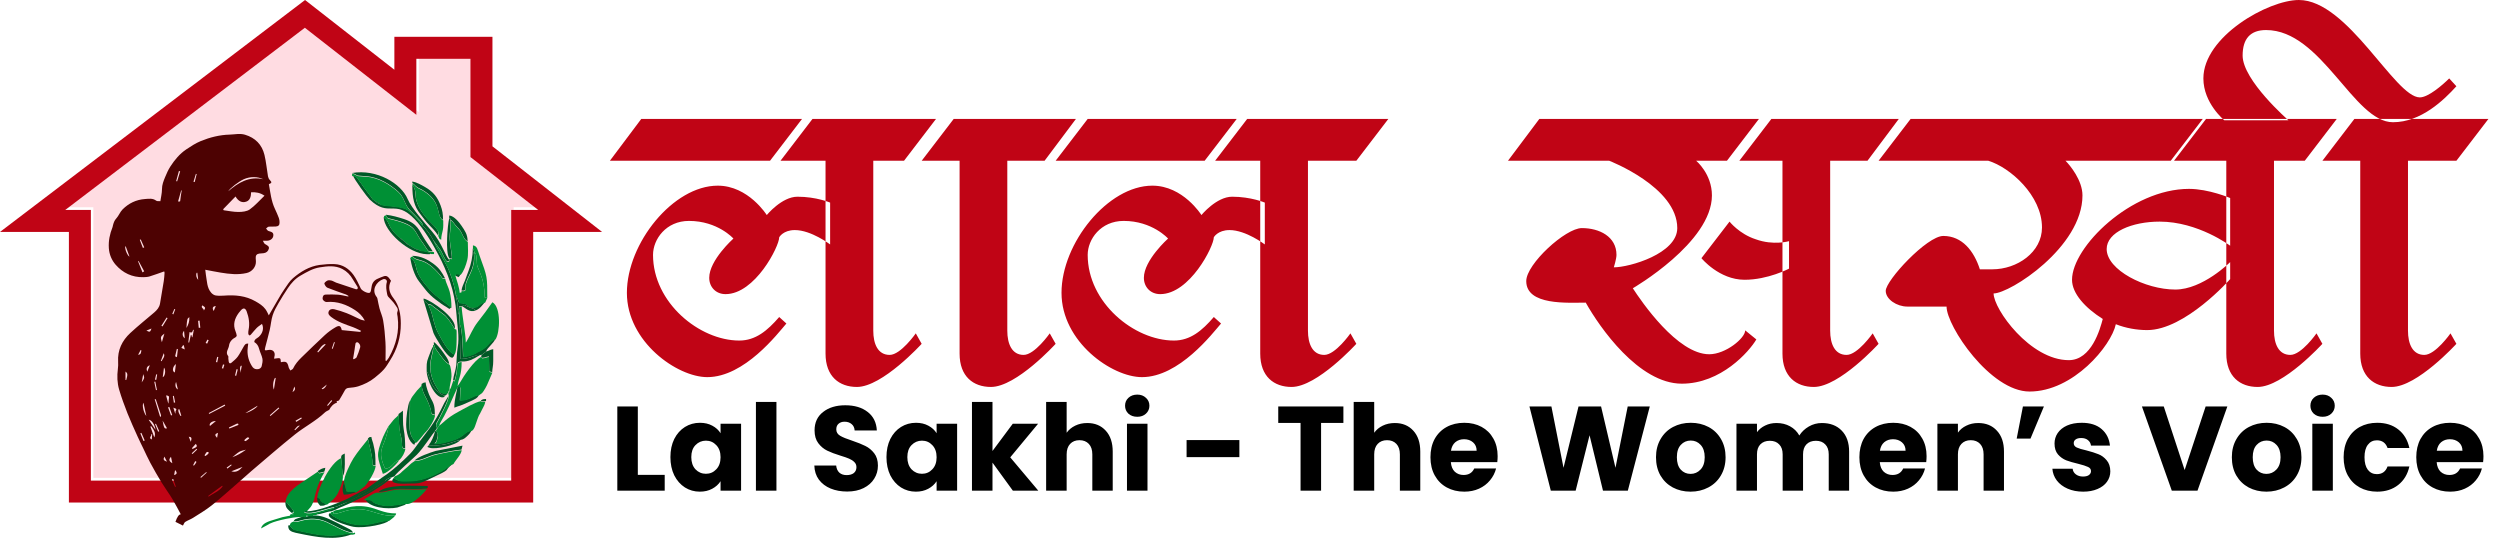 <svg width="238" height="52" viewBox="0 0 238 52" fill="none" xmlns="http://www.w3.org/2000/svg">
<path fill-rule="evenodd" clip-rule="evenodd" d="M236.898 11.323H222.459L219.412 15.305H224.696V33.663C224.696 35.843 226.008 36.838 227.685 36.838C230.111 36.838 233.848 32.732 233.848 32.732L233.287 31.736C233.287 31.736 231.855 33.787 230.794 33.787C229.677 33.787 229.24 32.732 229.24 31.483V15.305H233.848L236.898 11.323ZM233.848 8.211L233.164 7.465C232.539 8.088 231.172 9.272 230.366 9.272C227.997 9.272 223.52 0 218.853 0C215.925 0 209.762 3.486 209.762 7.465C209.762 9.832 211.752 11.448 211.752 11.448H217.857C217.857 11.448 213.498 7.653 213.498 5.291C213.498 3.669 214.246 2.861 215.734 2.861C221.026 2.861 224.078 11.636 227.807 11.636C230.489 11.636 232.664 9.52 233.848 8.211ZM224.136 11.323H209.704L206.653 15.305H211.943V33.663C211.943 35.843 213.25 36.838 214.93 36.838C217.358 36.838 221.091 32.732 221.091 32.732L220.531 31.736C220.531 31.736 219.101 33.787 218.04 33.787C216.921 33.787 216.484 32.732 216.484 31.483V15.305H221.091L224.136 11.323ZM212.312 26.57V24.951C212.312 24.951 209.704 27.565 207.089 27.565C204.225 27.565 200.555 25.697 200.555 23.708C200.555 22.092 202.984 21.098 205.598 21.098C209.268 21.098 212.312 23.395 212.312 23.395V18.852C212.312 18.852 210.263 17.981 208.396 17.981C202.858 17.981 197.257 23.525 197.257 26.635C197.257 27.936 198.506 29.31 200.183 30.365C199.936 31.302 199.123 34.287 196.95 34.287C193.272 34.287 189.791 29.434 189.791 27.936C191.348 27.936 198.251 23.524 198.251 18.605C198.251 17.173 197.073 15.742 196.636 15.305H206.965L210.016 11.323H180.765L177.784 15.305H189.289C191.347 15.928 194.397 18.605 194.397 21.657C194.397 24.019 192.029 25.639 189.668 25.639H188.484C187.923 23.896 186.802 22.462 185.002 22.462C183.447 22.462 179.522 26.692 179.522 27.689C179.522 28.496 180.583 29.186 181.577 29.186H185.313C185.313 31.053 189.48 37.274 193.214 37.274C197.384 37.274 200.991 32.913 201.427 30.865C202.365 31.236 203.417 31.424 204.413 31.424C208.026 31.425 212.312 26.57 212.312 26.57ZM181.891 11.323H167.45L164.405 15.305H169.691V33.663C169.691 35.843 170.996 36.838 172.677 36.838C175.103 36.838 178.84 32.732 178.84 32.732L178.28 31.736C178.28 31.736 176.85 33.787 175.794 33.787C174.667 33.787 174.232 32.732 174.232 31.483V15.305H178.84L181.891 11.323ZM168.634 11.323H146.544L143.558 15.305H153.2C153.2 15.305 159.676 17.799 159.676 21.714C159.676 24.143 155.131 25.45 153.636 25.45C153.636 25.45 153.889 24.644 153.889 24.266C153.889 22.528 152.269 21.714 150.591 21.714C149.035 21.714 145.299 25.137 145.299 26.759C145.299 29.11 149.282 28.81 150.963 28.81C152.268 31.141 156.004 36.526 160.11 36.526C163.846 36.526 166.521 33.474 167.204 32.314L166.143 31.451C166.143 32.191 164.282 33.725 162.72 33.725C159.676 33.725 156.252 28.683 155.445 27.442C155.445 27.442 162.975 23.087 162.975 18.604C162.975 16.554 161.476 15.304 161.476 15.304H165.584L168.634 11.323ZM170.315 25.575V22.959C170.315 22.959 168.824 23.395 167.139 22.777C165.583 22.275 164.652 21.097 164.652 21.097L161.977 24.578C161.977 24.578 163.658 26.634 166.084 26.634C168.323 26.634 170.315 25.575 170.315 25.575ZM132.17 11.323H117.735L114.682 15.305H119.974V33.663C119.974 35.843 121.28 36.838 122.959 36.838C125.388 36.838 129.122 32.732 129.122 32.732L128.561 31.736C128.561 31.736 127.131 33.787 126.07 33.787C124.952 33.787 124.517 32.732 124.517 31.483V15.305H129.122L132.17 11.323ZM120.41 23.271V19.288C120.41 19.288 119.101 18.727 117.299 18.727C115.807 18.727 114.377 20.473 114.377 20.473C114.377 20.473 112.633 17.675 109.703 17.675C105.475 17.675 101.056 23.148 101.056 27.876C101.056 32.544 105.852 35.903 108.715 35.903C112.261 35.903 115.431 31.736 116.244 30.799L115.555 30.181C114.434 31.482 113.315 32.42 111.76 32.42C107.968 32.42 103.548 28.81 103.548 24.266C103.548 22.777 104.79 21.031 106.972 21.031C109.703 21.031 111.2 22.71 111.2 22.71C111.2 22.71 108.897 24.767 108.897 26.446C108.897 27.317 109.524 28.001 110.452 28.001C113.258 28.001 115.555 23.46 115.555 22.588C115.555 22.588 115.931 21.903 117.052 21.903C118.608 21.903 120.41 23.271 120.41 23.271ZM118.731 11.323H102.428L99.443 15.305H115.678L118.731 11.323ZM103.548 11.323H89.108L86.062 15.305H91.353V33.663C91.353 35.843 92.656 36.838 94.34 36.838C96.766 36.838 100.497 32.732 100.497 32.732L99.936 31.736C99.936 31.736 98.503 33.787 97.449 33.787C96.331 33.787 95.895 32.732 95.895 31.483V15.305H100.496L103.548 11.323ZM90.792 11.323H76.353L73.306 15.305H78.591V33.663C78.591 35.843 79.9 36.838 81.579 36.838C84.006 36.838 87.742 32.732 87.742 32.732L87.183 31.736C87.183 31.736 85.75 33.787 84.696 33.787C83.57 33.787 83.136 32.732 83.136 31.483V15.305H87.743L90.792 11.323ZM79.028 23.271V19.288C79.028 19.288 77.725 18.727 75.917 18.727C74.427 18.727 72.996 20.473 72.996 20.473C72.996 20.473 71.25 17.675 68.331 17.675C64.093 17.675 59.68 23.148 59.68 27.876C59.68 32.544 64.472 35.903 67.333 35.903C70.882 35.903 74.052 31.736 74.864 30.799L74.181 30.181C73.053 31.482 71.934 32.42 70.38 32.42C66.586 32.42 62.168 28.81 62.168 24.266C62.168 22.777 63.41 21.031 65.59 21.031C68.332 21.031 69.821 22.71 69.821 22.71C69.821 22.71 67.518 24.767 67.518 26.446C67.518 27.317 68.142 28.001 69.072 28.001C71.877 28.001 74.181 23.46 74.181 22.588C74.181 22.588 74.551 21.903 75.67 21.903C77.225 21.903 79.028 23.271 79.028 23.271ZM77.348 11.323H61.048L58.06 15.305H74.303L77.348 11.323Z" fill="#C00415"/>
<path d="M60.721 45.207H63.28V46.714H58.768V38.696H60.721V45.207ZM63.823 43.516C63.823 42.861 63.945 42.286 64.189 41.791C64.44 41.297 64.779 40.916 65.205 40.649C65.632 40.383 66.108 40.25 66.633 40.25C67.082 40.25 67.474 40.341 67.809 40.524C68.152 40.706 68.415 40.946 68.597 41.243V40.341H70.551V46.714H68.597V45.812C68.407 46.109 68.141 46.349 67.798 46.532C67.463 46.714 67.071 46.806 66.621 46.806C66.104 46.806 65.632 46.672 65.205 46.406C64.779 46.132 64.44 45.747 64.189 45.252C63.945 44.75 63.823 44.171 63.823 43.516ZM68.597 43.528C68.597 43.04 68.46 42.656 68.186 42.374C67.92 42.092 67.592 41.951 67.204 41.951C66.816 41.951 66.484 42.092 66.21 42.374C65.944 42.648 65.811 43.029 65.811 43.516C65.811 44.004 65.944 44.392 66.21 44.681C66.484 44.963 66.816 45.104 67.204 45.104C67.592 45.104 67.92 44.963 68.186 44.681C68.46 44.4 68.597 44.015 68.597 43.528ZM73.917 38.262V46.714H71.964V38.262H73.917ZM80.654 46.794C80.067 46.794 79.542 46.699 79.077 46.509C78.613 46.318 78.24 46.037 77.958 45.663C77.684 45.29 77.539 44.841 77.524 44.316H79.603C79.633 44.613 79.736 44.841 79.911 45.001C80.086 45.153 80.315 45.23 80.597 45.23C80.886 45.23 81.114 45.165 81.282 45.035C81.449 44.898 81.533 44.712 81.533 44.476C81.533 44.278 81.465 44.114 81.328 43.984C81.198 43.855 81.034 43.748 80.836 43.665C80.646 43.581 80.372 43.486 80.014 43.379C79.496 43.219 79.074 43.059 78.746 42.899C78.419 42.739 78.137 42.504 77.901 42.191C77.665 41.879 77.547 41.472 77.547 40.969C77.547 40.223 77.817 39.64 78.358 39.222C78.898 38.795 79.603 38.582 80.471 38.582C81.354 38.582 82.066 38.795 82.607 39.222C83.147 39.64 83.437 40.227 83.475 40.981H81.362C81.347 40.722 81.251 40.52 81.076 40.375C80.901 40.223 80.676 40.147 80.402 40.147C80.166 40.147 79.976 40.212 79.831 40.341C79.687 40.463 79.614 40.642 79.614 40.878C79.614 41.137 79.736 41.339 79.98 41.483C80.223 41.628 80.604 41.784 81.122 41.951C81.64 42.127 82.058 42.294 82.378 42.454C82.706 42.614 82.987 42.846 83.224 43.151C83.46 43.455 83.578 43.847 83.578 44.327C83.578 44.784 83.46 45.199 83.224 45.572C82.995 45.945 82.66 46.242 82.218 46.463C81.777 46.684 81.255 46.794 80.654 46.794ZM84.391 43.516C84.391 42.861 84.513 42.286 84.757 41.791C85.008 41.297 85.347 40.916 85.773 40.649C86.2 40.383 86.675 40.25 87.201 40.25C87.65 40.25 88.042 40.341 88.377 40.524C88.72 40.706 88.983 40.946 89.165 41.243V40.341H91.118V46.714H89.165V45.812C88.975 46.109 88.709 46.349 88.366 46.532C88.031 46.714 87.639 46.806 87.189 46.806C86.672 46.806 86.2 46.672 85.773 46.406C85.347 46.132 85.008 45.747 84.757 45.252C84.513 44.75 84.391 44.171 84.391 43.516ZM89.165 43.528C89.165 43.04 89.028 42.656 88.754 42.374C88.488 42.092 88.16 41.951 87.772 41.951C87.384 41.951 87.052 42.092 86.778 42.374C86.512 42.648 86.379 43.029 86.379 43.516C86.379 44.004 86.512 44.392 86.778 44.681C87.052 44.963 87.384 45.104 87.772 45.104C88.16 45.104 88.488 44.963 88.754 44.681C89.028 44.4 89.165 44.015 89.165 43.528ZM96.426 46.714L94.485 44.042V46.714H92.531V38.262H94.485V42.934L96.415 40.341H98.825L96.175 43.539L98.848 46.714H96.426ZM103.51 40.272C104.241 40.272 104.827 40.516 105.269 41.003C105.71 41.483 105.931 42.146 105.931 42.991V46.714H103.989V43.254C103.989 42.827 103.879 42.496 103.658 42.26C103.437 42.024 103.14 41.906 102.767 41.906C102.394 41.906 102.097 42.024 101.876 42.26C101.656 42.496 101.545 42.827 101.545 43.254V46.714H99.592V38.262H101.545V41.198C101.743 40.916 102.013 40.691 102.356 40.524C102.699 40.356 103.083 40.272 103.51 40.272ZM108.271 39.678C107.928 39.678 107.646 39.58 107.425 39.382C107.212 39.176 107.106 38.925 107.106 38.628C107.106 38.323 107.212 38.072 107.425 37.874C107.646 37.668 107.928 37.566 108.271 37.566C108.606 37.566 108.88 37.668 109.093 37.874C109.314 38.072 109.424 38.323 109.424 38.628C109.424 38.925 109.314 39.176 109.093 39.382C108.88 39.58 108.606 39.678 108.271 39.678ZM109.241 40.341V46.714H107.288V40.341H109.241ZM117.988 41.894V43.516H112.963V41.894H117.988ZM127.891 38.696V40.261H125.767V46.714H123.813V40.261H121.689V38.696H127.891ZM132.789 40.272C133.52 40.272 134.106 40.516 134.548 41.003C134.989 41.483 135.21 42.146 135.21 42.991V46.714H133.269V43.254C133.269 42.827 133.158 42.496 132.937 42.26C132.717 42.024 132.42 41.906 132.046 41.906C131.673 41.906 131.376 42.024 131.156 42.26C130.935 42.496 130.824 42.827 130.824 43.254V46.714H128.871V38.262H130.824V41.198C131.022 40.916 131.293 40.691 131.635 40.524C131.978 40.356 132.362 40.272 132.789 40.272ZM142.575 43.425C142.575 43.608 142.564 43.798 142.541 43.996H138.121C138.151 44.392 138.277 44.696 138.498 44.91C138.726 45.115 139.004 45.218 139.332 45.218C139.819 45.218 140.158 45.012 140.348 44.601H142.427C142.32 45.02 142.126 45.397 141.844 45.732C141.57 46.067 141.224 46.33 140.805 46.52C140.386 46.711 139.918 46.806 139.4 46.806C138.776 46.806 138.22 46.672 137.732 46.406C137.245 46.139 136.864 45.759 136.59 45.264C136.316 44.769 136.179 44.19 136.179 43.528C136.179 42.865 136.312 42.286 136.579 41.791C136.853 41.297 137.234 40.916 137.721 40.649C138.208 40.383 138.768 40.25 139.4 40.25C140.017 40.25 140.565 40.379 141.045 40.638C141.524 40.897 141.898 41.266 142.164 41.746C142.438 42.225 142.575 42.785 142.575 43.425ZM140.576 42.911C140.576 42.576 140.462 42.309 140.234 42.111C140.005 41.913 139.72 41.814 139.377 41.814C139.05 41.814 138.772 41.91 138.543 42.1C138.323 42.29 138.186 42.561 138.132 42.911H140.576ZM157.059 38.696L154.969 46.714H152.605L151.326 41.438L150.001 46.714H147.637L145.603 38.696H147.694L148.847 44.533L150.275 38.696H152.422L153.793 44.533L154.958 38.696H157.059ZM160.94 46.806C160.316 46.806 159.752 46.672 159.25 46.406C158.755 46.139 158.363 45.759 158.073 45.264C157.791 44.769 157.651 44.19 157.651 43.528C157.651 42.873 157.795 42.298 158.085 41.803C158.374 41.3 158.77 40.916 159.272 40.649C159.775 40.383 160.338 40.25 160.963 40.25C161.587 40.25 162.151 40.383 162.653 40.649C163.156 40.916 163.552 41.3 163.841 41.803C164.13 42.298 164.275 42.873 164.275 43.528C164.275 44.182 164.127 44.761 163.83 45.264C163.54 45.759 163.141 46.139 162.63 46.406C162.128 46.672 161.564 46.806 160.94 46.806ZM160.94 45.115C161.313 45.115 161.629 44.978 161.888 44.704C162.155 44.43 162.288 44.038 162.288 43.528C162.288 43.017 162.158 42.625 161.899 42.351C161.648 42.077 161.336 41.94 160.963 41.94C160.582 41.94 160.266 42.077 160.015 42.351C159.764 42.618 159.638 43.01 159.638 43.528C159.638 44.038 159.76 44.43 160.003 44.704C160.255 44.978 160.567 45.115 160.94 45.115ZM173.444 40.272C174.235 40.272 174.864 40.512 175.328 40.992C175.8 41.472 176.036 42.138 176.036 42.991V46.714H174.095V43.254C174.095 42.842 173.984 42.526 173.763 42.306C173.55 42.077 173.253 41.963 172.872 41.963C172.492 41.963 172.191 42.077 171.97 42.306C171.757 42.526 171.65 42.842 171.65 43.254V46.714H169.709V43.254C169.709 42.842 169.598 42.526 169.377 42.306C169.164 42.077 168.867 41.963 168.487 41.963C168.106 41.963 167.805 42.077 167.584 42.306C167.371 42.526 167.264 42.842 167.264 43.254V46.714H165.311V40.341H167.264V41.141C167.462 40.874 167.721 40.665 168.041 40.512C168.361 40.352 168.723 40.272 169.126 40.272C169.606 40.272 170.032 40.375 170.405 40.581C170.786 40.786 171.083 41.08 171.296 41.46C171.517 41.11 171.818 40.825 172.199 40.604C172.579 40.383 172.994 40.272 173.444 40.272ZM183.41 43.425C183.41 43.608 183.399 43.798 183.376 43.996H178.956C178.986 44.392 179.112 44.696 179.333 44.91C179.561 45.115 179.839 45.218 180.166 45.218C180.654 45.218 180.992 45.012 181.183 44.601H183.262C183.155 45.02 182.961 45.397 182.679 45.732C182.405 46.067 182.058 46.33 181.64 46.52C181.221 46.711 180.753 46.806 180.235 46.806C179.61 46.806 179.055 46.672 178.567 46.406C178.08 46.139 177.699 45.759 177.425 45.264C177.151 44.769 177.014 44.19 177.014 43.528C177.014 42.865 177.147 42.286 177.414 41.791C177.688 41.297 178.069 40.916 178.556 40.649C179.043 40.383 179.603 40.25 180.235 40.25C180.852 40.25 181.4 40.379 181.88 40.638C182.359 40.897 182.732 41.266 182.999 41.746C183.273 42.225 183.41 42.785 183.41 43.425ZM181.411 42.911C181.411 42.576 181.297 42.309 181.069 42.111C180.84 41.913 180.555 41.814 180.212 41.814C179.885 41.814 179.607 41.91 179.378 42.1C179.157 42.29 179.02 42.561 178.967 42.911H181.411ZM188.324 40.272C189.07 40.272 189.664 40.516 190.106 41.003C190.555 41.483 190.779 42.146 190.779 42.991V46.714H188.838V43.254C188.838 42.827 188.727 42.496 188.507 42.26C188.286 42.024 187.989 41.906 187.616 41.906C187.243 41.906 186.946 42.024 186.725 42.26C186.504 42.496 186.394 42.827 186.394 43.254V46.714H184.44V40.341H186.394V41.186C186.591 40.904 186.858 40.684 187.193 40.524C187.528 40.356 187.905 40.272 188.324 40.272ZM192.582 38.696H194.581L193.302 41.757H191.988L192.582 38.696ZM198.321 46.806C197.765 46.806 197.27 46.711 196.836 46.52C196.402 46.33 196.059 46.071 195.808 45.743C195.557 45.408 195.416 45.035 195.386 44.624H197.316C197.339 44.845 197.441 45.024 197.624 45.161C197.807 45.298 198.032 45.367 198.298 45.367C198.542 45.367 198.728 45.321 198.858 45.23C198.995 45.13 199.063 45.005 199.063 44.852C199.063 44.67 198.968 44.536 198.778 44.453C198.587 44.361 198.279 44.262 197.853 44.156C197.396 44.049 197.015 43.939 196.711 43.825C196.406 43.703 196.143 43.516 195.922 43.265C195.702 43.006 195.591 42.66 195.591 42.225C195.591 41.86 195.69 41.529 195.888 41.232C196.094 40.927 196.391 40.687 196.779 40.512C197.175 40.337 197.643 40.25 198.184 40.25C198.983 40.25 199.612 40.448 200.068 40.843C200.533 41.239 200.799 41.765 200.868 42.42H199.063C199.033 42.199 198.934 42.024 198.766 41.894C198.607 41.765 198.393 41.7 198.127 41.7C197.898 41.7 197.723 41.746 197.601 41.837C197.48 41.921 197.419 42.039 197.419 42.191C197.419 42.374 197.514 42.511 197.704 42.602C197.902 42.694 198.207 42.785 198.618 42.877C199.09 42.998 199.475 43.12 199.772 43.242C200.068 43.356 200.327 43.547 200.548 43.813C200.777 44.072 200.895 44.422 200.902 44.864C200.902 45.237 200.796 45.572 200.582 45.869C200.377 46.158 200.076 46.387 199.68 46.554C199.292 46.722 198.839 46.806 198.321 46.806ZM212.044 38.696L209.2 46.714H206.756L203.912 38.696H205.991L207.978 44.75L209.977 38.696H212.044ZM215.762 46.806C215.138 46.806 214.574 46.672 214.071 46.406C213.577 46.139 213.184 45.759 212.895 45.264C212.613 44.769 212.472 44.19 212.472 43.528C212.472 42.873 212.617 42.298 212.906 41.803C213.196 41.3 213.592 40.916 214.094 40.649C214.597 40.383 215.16 40.25 215.785 40.25C216.409 40.25 216.973 40.383 217.475 40.649C217.978 40.916 218.374 41.3 218.663 41.803C218.952 42.298 219.097 42.873 219.097 43.528C219.097 44.182 218.949 44.761 218.652 45.264C218.362 45.759 217.962 46.139 217.452 46.406C216.95 46.672 216.386 46.806 215.762 46.806ZM215.762 45.115C216.135 45.115 216.451 44.978 216.71 44.704C216.976 44.43 217.11 44.038 217.11 43.528C217.11 43.017 216.98 42.625 216.721 42.351C216.47 42.077 216.158 41.94 215.785 41.94C215.404 41.94 215.088 42.077 214.837 42.351C214.585 42.618 214.46 43.01 214.46 43.528C214.46 44.038 214.582 44.43 214.825 44.704C215.077 44.978 215.389 45.115 215.762 45.115ZM221.115 39.678C220.773 39.678 220.491 39.58 220.27 39.382C220.057 39.176 219.95 38.925 219.95 38.628C219.95 38.323 220.057 38.072 220.27 37.874C220.491 37.668 220.773 37.566 221.115 37.566C221.45 37.566 221.725 37.668 221.938 37.874C222.159 38.072 222.269 38.323 222.269 38.628C222.269 38.925 222.159 39.176 221.938 39.382C221.725 39.58 221.45 39.678 221.115 39.678ZM222.086 40.341V46.714H220.133V40.341H222.086ZM223.113 43.528C223.113 42.865 223.247 42.286 223.513 41.791C223.787 41.297 224.164 40.916 224.644 40.649C225.131 40.383 225.687 40.25 226.311 40.25C227.111 40.25 227.777 40.459 228.31 40.878C228.851 41.297 229.205 41.887 229.372 42.648H227.294C227.119 42.161 226.78 41.917 226.277 41.917C225.919 41.917 225.634 42.058 225.421 42.34C225.207 42.614 225.101 43.01 225.101 43.528C225.101 44.045 225.207 44.445 225.421 44.727C225.634 45.001 225.919 45.138 226.277 45.138C226.78 45.138 227.119 44.894 227.294 44.407H229.372C229.205 45.153 228.851 45.74 228.31 46.166C227.77 46.592 227.103 46.806 226.311 46.806C225.687 46.806 225.131 46.672 224.644 46.406C224.164 46.139 223.787 45.759 223.513 45.264C223.247 44.769 223.113 44.19 223.113 43.528ZM236.425 43.425C236.425 43.608 236.414 43.798 236.391 43.996H231.971C232.001 44.392 232.127 44.696 232.347 44.91C232.576 45.115 232.854 45.218 233.181 45.218C233.669 45.218 234.007 45.012 234.198 44.601H236.276C236.17 45.02 235.976 45.397 235.694 45.732C235.42 46.067 235.073 46.33 234.655 46.52C234.236 46.711 233.768 46.806 233.25 46.806C232.625 46.806 232.069 46.672 231.582 46.406C231.095 46.139 230.714 45.759 230.44 45.264C230.166 44.769 230.029 44.19 230.029 43.528C230.029 42.865 230.162 42.286 230.429 41.791C230.703 41.297 231.083 40.916 231.571 40.649C232.058 40.383 232.618 40.25 233.25 40.25C233.867 40.25 234.415 40.379 234.894 40.638C235.374 40.897 235.747 41.266 236.014 41.746C236.288 42.225 236.425 42.785 236.425 43.425ZM234.426 42.911C234.426 42.576 234.312 42.309 234.084 42.111C233.855 41.913 233.57 41.814 233.227 41.814C232.899 41.814 232.622 41.91 232.393 42.1C232.172 42.29 232.035 42.561 231.982 42.911H234.426Z" fill="black"/>
<path d="M45.02 5.337H39.869V10.673L29.256 2.386L6.442 19.731H8.885V45.495H48.9V19.731H51.471L45.02 14.695V5.337Z" fill="#FFDCE2"/>
<path d="M46.881 13.93V3.501H37.544V6.64L29.041 0L0 22.081H6.559V47.844H50.76V22.081H57.319L46.881 13.93ZM48.667 19.988V45.751H8.652V19.988H6.209L29.023 2.642L39.636 10.93V5.595H44.788V14.952L51.239 19.988H48.667V19.988Z" fill="#C00415"/>
<path fill-rule="evenodd" clip-rule="evenodd" d="M35.456 18.943C35.786 19.191 35.89 19.348 36.316 19.498C37.195 19.664 38.239 19.591 38.84 20.004C39.347 20.349 39.805 20.968 40.208 21.485C40.487 21.622 41.139 22.62 41.233 22.839C41.573 23.595 42.145 24.544 42.533 25.294C42.873 25.958 43.26 27.155 43.375 27.972C43.417 28.345 43.526 28.644 43.56 29.022C43.59 29.351 43.561 29.731 43.721 30.002L43.769 30.873L43.832 34.178C44.954 34.142 45.109 33.728 45.508 33.917C45.11 34.158 44.583 34.457 43.934 34.414C43.343 34.428 43.647 34.725 43.38 35.831C43.232 36.453 43.246 36.223 43.136 36.175C43.193 35.694 43.396 35.207 43.438 34.739C43.486 34.235 43.481 33.614 43.57 33.109C43.763 32.014 43.517 30.909 43.449 29.849C43.312 27.734 42.575 25.86 41.733 24.248C41.201 23.229 40.34 21.764 39.478 20.868C37.571 18.892 37.046 20.764 35.19 18.989C34.965 18.773 33.676 17.031 33.601 16.695C34.001 16.81 33.989 16.934 34.232 17.252C34.39 17.459 34.493 17.608 34.642 17.836C34.806 18.084 35.403 18.8 35.456 18.943Z" fill="#005826"/>
<path fill-rule="evenodd" clip-rule="evenodd" d="M41.595 40.697V40.768L41.497 40.917L41.4 41.07C41.184 41.262 40.371 42.59 39.688 43.285C39.367 43.612 37.663 45.094 37.597 45.284L37.5 45.359L37.305 45.43C36.902 45.489 36.781 45.706 36.525 45.886C36.268 46.069 36.041 46.211 35.786 46.375C35.354 46.652 34.671 47.146 34.052 47.296C34.166 47.047 34.057 47.203 34.228 47.049C34.317 46.968 34.388 46.947 34.518 46.881C34.764 46.759 34.886 46.737 34.959 46.489L36.165 45.606C37.051 45.034 37.781 44.42 38.507 43.725C38.908 43.342 39.196 43.075 39.518 42.624C40.814 40.801 41.218 40.617 42.293 38.37L42.702 37.679C42.657 38.195 42.011 39.382 41.72 39.96C41.572 40.252 41.481 40.305 41.513 40.526C41.539 40.707 41.514 40.6 41.595 40.697Z" fill="#005826"/>
<path fill-rule="evenodd" clip-rule="evenodd" d="M42.75 24.731C42.703 24.937 42.809 24.84 42.569 24.889C42.318 24.701 42.133 24.104 41.967 23.837L41.235 22.839C41.139 22.619 40.486 21.62 40.208 21.485C40.281 21.317 40.162 21.191 40.033 21.044C39.899 20.895 39.85 20.84 39.71 20.688C39.466 20.426 39.231 20.212 38.993 19.958C38.476 19.41 38.501 18.781 37.908 18.24C37.164 17.567 36.052 16.849 34.861 16.775C33.472 16.688 34.334 16.718 33.503 16.471C35.877 16.063 38.197 17.472 38.82 18.97C39.168 19.803 40.507 21.319 41.149 22.063C42.055 23.123 42.414 24.394 42.75 24.731Z" fill="#005826"/>
<path fill-rule="evenodd" clip-rule="evenodd" d="M40.753 28.947C40.835 29.181 40.936 29.34 41.029 29.603C41.229 30.169 41.337 31.001 41.667 31.606C41.896 32.025 42.65 33.566 43.251 33.714C43.216 34.001 43.246 33.848 43.056 34.069C42.775 33.953 42.918 34.037 42.721 33.874C42.306 33.532 41.446 32.14 41.264 31.688L40.327 28.575L40.753 28.947Z" fill="#005826"/>
<path fill-rule="evenodd" clip-rule="evenodd" d="M42.959 29.258L42.782 29.413C42.188 28.999 42.479 29.283 41.472 28.516C40.709 27.93 40.421 27.462 39.895 26.796C39.435 26.215 39.148 25.212 39.06 24.538C39.604 24.815 39.527 25.374 39.755 25.925C40.065 26.68 41.063 27.818 41.732 28.314L42.959 29.258Z" fill="#005826"/>
<path fill-rule="evenodd" clip-rule="evenodd" d="M41.205 23.939L40.757 23.87L40.259 23.126C39.307 21.91 39.801 21.485 37.368 20.869C36.904 20.752 36.863 20.808 36.733 20.44C37.391 20.524 37.863 20.664 38.437 20.846C39.781 21.279 39.898 21.968 40.425 22.773C40.681 23.165 40.951 23.555 41.205 23.939Z" fill="#005826"/>
<path fill-rule="evenodd" clip-rule="evenodd" d="M33.601 50.707C32.908 50.675 31.718 49.955 31.06 49.659C30.346 49.334 29.472 49.302 28.665 49.529C28.558 49.558 28.373 49.618 28.303 49.624C27.925 49.665 28.093 49.636 27.968 49.577C28.105 49.397 28.074 49.44 28.395 49.32C28.677 49.218 28.667 49.214 29.019 49.19H29.118L29.507 49.096L29.799 49.092C30.009 49.058 29.802 49.061 30.081 49.071L30.252 49.089C30.28 49.092 30.305 49.096 30.333 49.099C31.024 49.203 31.718 49.602 32.315 49.893L33.199 50.337C33.341 50.417 33.327 50.386 33.421 50.47C33.566 50.594 33.499 50.512 33.601 50.707Z" fill="#005826"/>
<path fill-rule="evenodd" clip-rule="evenodd" d="M42.178 20.934L41.998 20.798C41.55 20.255 41.973 19.148 40.249 18.097C40.077 17.991 39.893 17.936 39.728 17.823C39.484 17.656 39.502 17.572 39.255 17.422V17.277C39.68 17.354 40.111 17.606 40.44 17.792C41.265 18.259 41.652 18.783 41.947 19.566C42.118 20.02 42.178 20.371 42.178 20.934Z" fill="#005826"/>
<path fill-rule="evenodd" clip-rule="evenodd" d="M47.151 32.26C47.002 32.691 46.405 33.081 46.272 33.464L46.175 33.541L46.078 33.615L45.98 33.691L45.883 33.767C45.596 33.825 45.734 33.788 45.508 33.917C45.109 33.727 44.955 34.141 43.831 34.179L43.767 30.872C43.993 31.075 44.074 33.492 44.078 33.958C44.427 33.94 44.79 33.82 45.063 33.715C45.219 33.656 45.327 33.586 45.456 33.509C45.599 33.428 45.708 33.386 45.866 33.294C46.507 32.922 46.672 32.365 47.151 32.26Z" fill="#005826"/>
<path fill-rule="evenodd" clip-rule="evenodd" d="M38.02 22.569C38.208 22.809 38.285 22.789 38.494 22.985C38.622 23.107 38.728 23.227 38.925 23.327C39.382 23.562 39.352 23.659 40.035 23.859C40.221 23.872 40.377 23.887 40.587 23.936C40.665 23.956 40.785 23.995 40.863 24.028C40.986 24.083 40.965 24.083 41.033 24.13C40.818 24.221 41.035 24.207 40.634 24.199C38.921 24.169 36.57 22.015 36.525 20.688C36.908 20.863 37.035 21.456 37.219 21.716C37.377 21.939 37.733 22.408 38.02 22.569Z" fill="#005826"/>
<path fill-rule="evenodd" clip-rule="evenodd" d="M33.489 50.858C31.922 51.493 30.09 51.126 28.435 50.783C28.048 50.703 27.574 50.628 27.475 50.304C27.363 49.928 27.556 50.001 27.559 50C27.996 50.494 27.865 50.38 28.745 50.574C29.177 50.67 29.689 50.783 30.191 50.858C32.44 51.19 32.924 50.594 33.489 50.858Z" fill="#005826"/>
<path fill-rule="evenodd" clip-rule="evenodd" d="M37.013 49.549C36.995 49.562 36.971 49.564 36.962 49.592C36.877 49.841 34.791 50.338 33.641 50.15C33.244 50.086 30.717 49.364 31.418 48.825C31.681 49.26 33.045 49.813 33.799 49.908C35.238 50.094 35.988 49.562 37.013 49.549Z" fill="#005826"/>
<path fill-rule="evenodd" clip-rule="evenodd" d="M31.944 48.525L31.75 48.598L31.554 48.674C31.078 48.703 30.712 48.935 30.088 48.975C30.284 48.757 30.498 48.749 30.93 48.646L31.64 48.439C31.879 48.3 31.64 48.508 31.83 48.28C32.164 48.26 33.734 47.442 34.052 47.297C34.67 47.148 35.353 46.654 35.785 46.376C36.04 46.212 36.268 46.07 36.525 45.889C36.781 45.71 36.902 45.492 37.306 45.43C36.907 45.91 35.505 46.781 34.83 47.138C34.311 47.414 33.975 47.606 33.426 47.859C33.161 47.983 32.958 48.063 32.682 48.191C32.515 48.267 32.468 48.279 32.299 48.349L31.944 48.525Z" fill="#005826"/>
<path fill-rule="evenodd" clip-rule="evenodd" d="M37.501 45.486C37.964 45.867 38.316 45.794 39.163 45.77C40.19 45.74 41.265 45.268 42.064 44.824C42.404 44.636 42.888 44.197 43.154 44.121C42.001 44.994 43.373 44.451 40.677 45.706C40.027 46.008 39.853 46.042 38.866 46.039C38.691 46.039 36.803 46.183 37.501 45.486Z" fill="#005826"/>
<path fill-rule="evenodd" clip-rule="evenodd" d="M45.591 37.576C45.49 37.925 45.145 38.037 44.55 38.308C43.645 38.721 43.821 38.579 43.251 38.81C43.251 37.919 43.531 37.22 43.543 36.803C43.883 36.807 43.686 36.786 43.823 36.852L43.775 38.106C44.751 38.073 44.897 37.695 45.591 37.576Z" fill="#005826"/>
<path fill-rule="evenodd" clip-rule="evenodd" d="M43.836 41.881C43.403 41.963 42.934 42.179 42.477 42.282C41.883 42.414 41.493 42.409 40.814 42.391C40.893 42.215 40.896 42.269 40.991 42.112C41.052 42.008 41.114 41.896 41.16 41.789C41.257 41.565 41.376 41.283 41.4 41.069L41.497 41.022C41.737 41.22 41.693 41.466 41.619 41.728C41.516 42.094 41.569 41.992 41.361 42.225C41.798 42.226 42.132 42.174 42.449 42.084C43.159 41.883 43.545 41.82 44.125 41.37C44.379 41.175 44.486 41.036 44.908 40.962C44.79 41.178 44.688 41.32 44.492 41.502C44.298 41.681 44.147 41.842 43.836 41.881Z" fill="#005826"/>
<path fill-rule="evenodd" clip-rule="evenodd" d="M34.053 47.297C33.735 47.441 32.165 48.26 31.83 48.279C31.126 48.343 29.712 49.039 28.957 48.748C29.025 48.594 28.803 48.665 29.215 48.605V48.674C30.378 48.654 32.09 47.921 33.049 47.494L34.96 46.49C34.886 46.739 34.764 46.761 34.519 46.883C34.389 46.949 34.318 46.97 34.228 47.051C34.059 47.204 34.168 47.048 34.053 47.297Z" fill="#005826"/>
<path fill-rule="evenodd" clip-rule="evenodd" d="M41.693 22.397C41.392 21.957 41.22 21.789 40.842 21.398C40.493 21.038 40.319 20.762 40.016 20.379C39.41 19.61 39.255 18.863 39.255 17.653C39.632 17.904 39.505 18.66 39.632 19.071C40.078 20.502 41.08 21.122 41.581 21.806C41.764 22.056 41.761 22.14 41.737 22.294L41.693 22.397Z" fill="#005826"/>
<path fill-rule="evenodd" clip-rule="evenodd" d="M43.934 42.803C43.306 42.837 42.165 43.08 41.542 43.222C40.728 43.41 40.158 43.842 39.45 43.842C39.856 43.463 40.863 43.114 41.467 42.929L44.032 42.424L43.934 42.803Z" fill="#005826"/>
<path fill-rule="evenodd" clip-rule="evenodd" d="M40.62 46.504C39.878 46.599 38.955 46.531 38.178 46.538C37.15 46.547 36.795 46.82 36.039 46.847C36.772 46.049 39.665 46.264 40.717 46.264C40.717 46.631 40.702 46.398 40.62 46.504Z" fill="#005826"/>
<path fill-rule="evenodd" clip-rule="evenodd" d="M41.4 39.487C40.828 39.303 41.271 39.497 40.779 38.349C40.758 38.297 40.665 38.078 40.632 38.014C40.385 37.563 40.134 37.068 40.134 36.552C40.416 36.392 40.246 36.453 40.523 36.403C40.532 36.753 40.824 37.571 40.982 37.853C41.309 38.434 41.4 38.68 41.4 39.487Z" fill="#005826"/>
<path fill-rule="evenodd" clip-rule="evenodd" d="M38.572 42.675C38.334 42.615 38.271 42.776 38.237 41.97C38.222 41.626 38.14 41.498 38.085 41.218C37.974 40.638 37.976 40.042 37.942 39.413L38.36 39.097C38.379 39.694 38.33 40.332 38.432 40.877C38.549 41.493 38.572 42.005 38.572 42.675Z" fill="#005826"/>
<path fill-rule="evenodd" clip-rule="evenodd" d="M42.57 37.482C42.318 37.79 42.566 37.536 42.315 37.682C40.868 37.002 40.992 35.834 40.62 35.351C40.62 34.76 40.585 34.523 40.779 34.039C40.912 33.705 41.046 33.289 41.205 33.013C41.392 33.448 40.353 34.885 41.505 36.766C41.783 37.219 41.836 37.447 42.57 37.482Z" fill="#005826"/>
<path fill-rule="evenodd" clip-rule="evenodd" d="M39.558 42.122C39.45 42.253 39.506 42.184 39.449 42.349C38.887 42.059 38.667 41.142 38.666 40.394C38.665 39.737 38.803 38.605 39.016 38.134C39.039 38.858 38.964 39.588 38.977 40.316C38.985 40.656 38.986 41.022 39.096 41.341C39.231 41.731 39.42 41.835 39.558 42.122Z" fill="#005826"/>
<path fill-rule="evenodd" clip-rule="evenodd" d="M46.858 35.421C46.68 35.382 46.699 35.401 46.571 35.344L46.547 33.924C46.196 33.973 46.288 34.037 45.882 34.066L45.799 33.917L45.882 33.767L45.98 33.693L46.078 33.616L46.175 33.542L46.273 33.465C46.62 33.38 46.573 33.309 46.956 33.24C46.956 33.616 46.954 33.993 46.956 34.37C46.96 34.831 46.868 35.077 46.858 35.421Z" fill="#005826"/>
<path fill-rule="evenodd" clip-rule="evenodd" d="M38.67 47.926C38.467 48.169 38.713 47.941 38.503 48.081L37.819 48.318C36.86 48.503 35.194 48.346 34.771 47.544C35.521 47.578 35.23 47.66 35.677 47.873C35.879 47.969 36.289 48.086 36.526 48.109C37.323 48.182 37.996 47.981 38.67 47.926Z" fill="#005826"/>
<path fill-rule="evenodd" clip-rule="evenodd" d="M44.518 22.97C44.141 22.802 44.01 22.194 43.786 21.902C43.654 21.727 43.497 21.59 43.35 21.415C43.166 21.199 43.102 21.032 42.862 20.898C42.907 20.729 42.886 20.856 42.765 20.794V20.515C43.23 20.545 43.736 21.194 43.937 21.493C44.232 21.933 44.518 22.301 44.518 22.97Z" fill="#005826"/>
<path fill-rule="evenodd" clip-rule="evenodd" d="M42.374 26.505C41.957 26.424 42.171 26.503 41.959 26.246C40.334 24.278 39.767 25.036 39.252 24.354C40.081 24.354 40.785 24.758 41.231 25.087C41.813 25.514 42.064 25.901 42.374 26.505Z" fill="#005826"/>
<path fill-rule="evenodd" clip-rule="evenodd" d="M42.862 20.898C42.944 21.488 42.778 22.106 42.809 22.773C42.837 23.397 43.025 24.109 43.013 24.628L42.765 24.557C42.392 24.065 42.603 21.409 42.765 20.794C42.887 20.855 42.907 20.729 42.862 20.898Z" fill="#005826"/>
<path fill-rule="evenodd" clip-rule="evenodd" d="M43.286 31.283C43.261 31.296 42.934 30.606 42.37 30.014L41.284 29.189C41.019 28.984 41.148 29.014 40.753 28.947L40.327 28.577V28.421C41.048 28.569 43.574 30.33 43.286 31.283Z" fill="#005826"/>
<path fill-rule="evenodd" clip-rule="evenodd" d="M35.746 44.316C35.547 44.27 35.605 44.302 35.468 44.229C35.441 43.256 35.198 42.656 35.023 41.746C35.303 41.526 35.03 41.656 35.357 41.596C35.382 41.829 35.482 42.034 35.527 42.217C35.737 43.096 35.746 43.339 35.746 44.316Z" fill="#005826"/>
<path fill-rule="evenodd" clip-rule="evenodd" d="M45.104 24.043C45.253 25.448 44.634 26.085 44.373 26.874C44.152 27.545 44.522 27.709 43.934 27.661C43.974 27.315 44.137 27.037 44.261 26.716C44.392 26.377 44.489 26.077 44.606 25.776C44.844 25.151 45.007 24.464 45.007 23.665C45.066 23.733 45.069 23.696 45.108 23.833C45.17 24.066 45.148 23.911 45.104 24.043Z" fill="#005826"/>
<path fill-rule="evenodd" clip-rule="evenodd" d="M42.765 34.653C42.398 34.522 41.896 33.762 41.569 33.322C41.401 33.098 41.386 33.006 41.301 32.787L41.303 32.561C41.529 32.69 41.984 33.251 42.147 33.488C42.378 33.824 42.731 34.237 42.763 34.653H42.765V34.653Z" fill="#005826"/>
<path fill-rule="evenodd" clip-rule="evenodd" d="M46.176 28.748C45.924 29.039 45.707 29.385 45.299 29.55C44.982 29.318 45.089 29.407 44.744 29.283C44.51 29.199 44.46 29.143 44.227 29.041C43.842 29.088 44.187 29.022 44.039 29.174L43.934 29.163C43.622 29.218 43.737 29.003 43.678 29.46C43.668 29.527 43.717 29.897 43.721 30.002C43.561 29.731 43.591 29.351 43.56 29.022C43.526 28.645 43.417 28.347 43.375 27.972L43.715 28.834C44.827 28.873 44.303 29.232 45.01 29.256C45.672 29.279 45.596 28.818 46.176 28.748Z" fill="#005826"/>
<path fill-rule="evenodd" clip-rule="evenodd" d="M40.814 42.389C41.493 42.408 41.882 42.415 42.478 42.28C42.934 42.178 43.402 41.963 43.836 41.88C43.428 42.418 41.483 42.795 40.918 42.636C40.528 42.525 40.729 42.541 40.814 42.389Z" fill="#005826"/>
<path fill-rule="evenodd" clip-rule="evenodd" d="M42.315 37.68C42.285 37.831 42.455 37.713 42.178 37.831C41.385 37.919 40.62 36.077 40.62 35.35C40.994 35.834 40.866 37.002 42.315 37.68Z" fill="#005826"/>
<path fill-rule="evenodd" clip-rule="evenodd" d="M32.627 45.342L32.473 43.552C32.492 43.305 32.553 43.316 32.821 43.176C32.821 43.685 32.876 44.673 32.725 45.137L32.627 45.342Z" fill="#005826"/>
<path fill-rule="evenodd" clip-rule="evenodd" d="M33.862 46.866C33.486 46.975 33.256 47.093 32.725 47.093C32.653 46.851 32.614 46.822 32.619 46.49C32.627 46.121 32.716 46.144 32.725 45.806L32.971 46.748C33.128 46.796 33.143 46.786 33.345 46.779C33.882 46.753 33.744 46.758 33.862 46.866Z" fill="#005826"/>
<path fill-rule="evenodd" clip-rule="evenodd" d="M27.753 48.823C27.388 48.453 27.167 48.392 27.167 47.786C27.439 47.879 27.312 47.83 27.46 48.022L27.853 48.477C28.099 48.936 27.883 48.741 27.753 48.823Z" fill="#005826"/>
<path fill-rule="evenodd" clip-rule="evenodd" d="M31.105 47.996C30.802 48.153 30.911 48.14 30.482 48.147C30.236 47.861 30.19 47.807 30.19 47.336C30.745 47.516 30.11 47.594 30.958 47.921L31.105 47.996Z" fill="#005826"/>
<path fill-rule="evenodd" clip-rule="evenodd" d="M45.298 29.55C44.714 29.796 44.334 29.333 44.038 29.173C44.186 29.022 43.842 29.088 44.226 29.041C44.459 29.142 44.51 29.2 44.744 29.285C45.089 29.407 44.982 29.318 45.298 29.55Z" fill="#005826"/>
<path fill-rule="evenodd" clip-rule="evenodd" d="M30.872 44.9L30.39 45.019C30.238 44.907 30.329 45.002 30.261 44.833C30.549 44.669 30.596 44.599 30.971 44.533C30.948 44.733 30.926 44.735 30.872 44.9Z" fill="#005826"/>
<path fill-rule="evenodd" clip-rule="evenodd" d="M40.035 23.859C39.353 23.659 39.381 23.563 38.926 23.327C38.727 23.225 38.621 23.106 38.492 22.983C38.285 22.789 38.207 22.809 38.02 22.57C38.453 22.798 38.747 23.296 39.477 23.596C39.833 23.744 39.716 23.61 40.035 23.859Z" fill="#005826"/>
<path fill-rule="evenodd" clip-rule="evenodd" d="M43.344 26.237C43.392 26.083 43.332 26.156 43.448 26.055L43.836 26.112C43.759 26.297 43.772 26.237 43.642 26.387L43.344 26.237Z" fill="#005826"/>
<path fill-rule="evenodd" clip-rule="evenodd" d="M46.176 38.206C46.118 38.213 46.018 38.222 45.983 38.215C45.755 38.165 45.902 38.267 45.768 38.132C45.993 37.998 45.933 38.005 46.273 37.983C46.273 38.382 46.273 38.094 46.176 38.206Z" fill="#005826"/>
<path fill-rule="evenodd" clip-rule="evenodd" d="M36.316 19.497C35.89 19.346 35.786 19.19 35.456 18.941C35.664 19.048 35.552 18.992 35.744 19.103L36.055 19.289C36.229 19.415 36.194 19.549 36.258 19.452C36.268 19.437 36.297 19.482 36.316 19.497Z" fill="#005826"/>
<path fill-rule="evenodd" clip-rule="evenodd" d="M38.59 42.729C38.545 43.088 38.283 43.565 38.006 43.798C37.367 43.999 37.434 44.505 36.674 44.635C35.873 42.961 36.499 42.553 36.739 41.624C36.827 41.279 36.971 40.943 36.968 40.597C37.135 40.377 37.273 40.202 37.437 40.008C37.648 39.76 37.793 39.712 37.959 39.468C37.993 40.097 37.991 40.692 38.105 41.271C38.159 41.552 38.239 41.679 38.253 42.025C38.289 42.828 38.352 42.67 38.59 42.729Z" fill="#009035"/>
<path fill-rule="evenodd" clip-rule="evenodd" d="M44.536 23.025C44.536 23.586 44.609 24.219 44.485 24.744C44.368 25.231 44.151 25.84 43.855 26.166L43.466 26.11C43.35 26.209 43.41 26.136 43.364 26.291C43.48 26.648 43.757 27.498 43.757 27.873C44.152 27.785 43.818 27.919 43.953 27.715C44.539 27.762 44.172 27.601 44.392 26.928C44.651 26.138 45.272 25.504 45.121 24.097C45.253 24.152 45.334 24.051 45.372 24.634C45.442 25.612 45.355 25.053 45.761 26.113C46.035 26.835 46.122 27.405 46.149 28.326L46.389 28.365L46.194 28.801C45.616 28.873 45.691 29.333 45.028 29.309C44.322 29.286 44.844 28.926 43.732 28.886L43.394 28.024C43.277 27.21 42.891 26.012 42.55 25.349C42.164 24.596 41.593 23.65 41.253 22.894L41.985 23.891C42.15 24.159 42.338 24.756 42.587 24.942C42.828 24.896 42.72 24.991 42.769 24.785L42.783 24.611L43.033 24.683C43.043 24.163 42.857 23.452 42.827 22.829C42.796 22.161 42.963 21.543 42.881 20.951C43.121 21.087 43.184 21.254 43.367 21.469C43.515 21.645 43.671 21.783 43.804 21.957C44.026 22.249 44.158 22.857 44.536 23.025Z" fill="#009035"/>
<path fill-rule="evenodd" clip-rule="evenodd" d="M37.615 49.086C37.484 49.261 37.53 49.199 37.349 49.354L37.032 49.602C36.005 49.618 35.256 50.149 33.817 49.965C33.064 49.865 31.7 49.312 31.438 48.878L31.573 48.729H31.718L31.768 48.915C32.25 48.909 32.679 48.673 33.145 48.575C35.194 48.15 35.788 49.205 37.615 49.086Z" fill="#009035"/>
<path fill-rule="evenodd" clip-rule="evenodd" d="M46.389 28.366L46.149 28.324C46.122 27.405 46.035 26.833 45.76 26.115C45.355 25.053 45.442 25.611 45.373 24.634C45.333 24.053 45.253 24.152 45.124 24.097C45.166 23.966 45.191 24.121 45.126 23.888C45.087 23.751 45.085 23.789 45.024 23.72V23.356C45.47 23.447 45.434 23.731 45.665 24.366C46.409 26.395 46.389 26.35 46.389 28.366Z" fill="#009035"/>
<path fill-rule="evenodd" clip-rule="evenodd" d="M46.876 35.474L46.362 36.662C46.253 36.868 46.196 36.992 46.065 37.187C45.987 37.3 45.974 37.33 45.887 37.427L45.609 37.629C44.915 37.749 44.767 38.128 43.794 38.161L43.841 36.907C43.703 36.842 43.902 36.858 43.561 36.856L42.741 38.683C42.575 39.019 42.452 39.292 42.282 39.609C42.141 39.872 41.899 40.22 41.807 40.521L41.709 40.673L41.613 40.753C41.532 40.656 41.556 40.762 41.532 40.58C41.499 40.361 41.59 40.308 41.736 40.014C42.029 39.44 42.674 38.251 42.719 37.735L42.683 37.435C42.698 37.421 42.721 37.382 42.724 37.389C42.727 37.399 42.752 37.352 42.754 37.34C42.784 37.239 42.782 37.242 42.782 37.134L42.852 37.039C42.86 37.024 42.904 36.958 42.914 36.936L43.154 36.231C43.263 36.277 43.249 36.508 43.397 35.886C43.664 34.781 43.362 34.483 43.95 34.467C43.95 35.766 43.64 36.014 43.56 36.757L43.798 36.413C44.123 35.818 45.165 34.283 45.817 33.972L45.9 34.12C46.306 34.091 46.215 34.029 46.564 33.979L46.59 35.399C46.717 35.455 46.699 35.438 46.876 35.474Z" fill="#009035"/>
<path fill-rule="evenodd" clip-rule="evenodd" d="M47.169 32.314C46.691 32.419 46.525 32.976 45.884 33.35C45.726 33.441 45.619 33.48 45.474 33.564C45.343 33.64 45.236 33.711 45.081 33.77C44.809 33.876 44.446 33.995 44.096 34.014C44.092 33.546 44.011 31.129 43.785 30.927L43.739 30.055C43.735 29.952 43.687 29.581 43.696 29.514C43.755 29.057 43.64 29.272 43.953 29.217C43.969 29.881 44.342 31.854 44.342 32.617L44.411 32.52C44.752 31.967 44.987 31.289 45.492 30.643C45.98 30.02 46.439 29.414 46.875 28.776C47.723 29.215 47.606 31.678 47.169 32.314Z" fill="#009035"/>
<path fill-rule="evenodd" clip-rule="evenodd" d="M46.193 38.262C46.17 38.515 46.015 38.737 45.914 38.95C45.484 39.861 45.72 39.132 45.299 40.356C45.217 40.588 45.132 40.89 44.927 41.015C44.505 41.09 44.398 41.228 44.142 41.425C43.563 41.874 43.178 41.936 42.467 42.138C42.15 42.229 41.816 42.282 41.379 42.279C41.587 42.045 41.534 42.149 41.636 41.78C41.709 41.518 41.756 41.275 41.514 41.075V40.973L41.71 40.672L41.808 40.521C42.071 40.386 42.481 39.818 43.62 39.21C44.175 38.914 45.179 38.308 45.786 38.188C45.919 38.321 45.774 38.22 46.002 38.268C46.037 38.276 46.136 38.268 46.193 38.262Z" fill="#009035"/>
<path fill-rule="evenodd" clip-rule="evenodd" d="M43.172 44.175C42.907 44.25 42.422 44.688 42.083 44.877C41.281 45.323 40.208 45.794 39.179 45.825C38.334 45.849 37.981 45.919 37.518 45.539V45.414L37.615 45.339C38.168 45.113 38.147 44.971 38.566 44.645C38.939 44.356 39.028 44.159 39.468 43.898C40.175 43.896 40.744 43.465 41.56 43.277C42.18 43.135 43.323 42.892 43.953 42.859C43.905 43.282 43.37 43.797 43.172 44.175Z" fill="#009035"/>
<path fill-rule="evenodd" clip-rule="evenodd" d="M30.89 44.954C30.732 45.205 30.568 45.517 30.438 45.818C29.949 46.952 30.002 47.337 29.81 47.819C29.625 48.287 29.524 48.309 29.233 48.657C28.819 48.719 29.044 48.647 28.975 48.803C29.73 49.092 31.143 48.396 31.849 48.335C31.659 48.565 31.898 48.354 31.659 48.493L30.949 48.701C30.516 48.805 30.303 48.813 30.107 49.03C29.598 49.03 29.949 49.001 29.818 49.146L29.526 49.151C28.897 49.032 29.26 49.127 29.136 49.246H29.038C28.543 49.117 27.192 49.389 26.734 49.508C26.2 49.646 25.778 49.758 25.369 50.029L24.848 50.309C24.967 49.798 25.554 49.638 26.132 49.463L26.886 49.235C27.761 49.032 27.54 49.185 27.665 48.954H27.965L27.769 48.878C27.899 48.796 28.116 48.995 27.872 48.531L27.479 48.081C27.33 47.885 27.456 47.932 27.186 47.84C27.23 46.792 28.478 46.106 29.354 45.511L30.281 44.888C30.346 45.056 30.256 44.961 30.409 45.073L30.89 44.954Z" fill="#009035"/>
<path fill-rule="evenodd" clip-rule="evenodd" d="M35.765 44.369C35.704 44.9 35.128 45.847 34.735 46.287L33.88 46.919C33.763 46.811 33.9 46.807 33.363 46.831C33.161 46.841 33.145 46.847 32.988 46.799L32.742 45.86C32.758 45.313 33.374 44.058 33.649 43.63C34.086 42.952 34.529 42.447 35.041 41.8C35.215 42.71 35.457 43.311 35.486 44.282C35.622 44.357 35.565 44.323 35.765 44.369Z" fill="#009035"/>
<path fill-rule="evenodd" clip-rule="evenodd" d="M41.416 39.541C41.4 39.901 40.916 40.674 40.699 40.943L40.406 41.259C40.198 41.51 39.821 42.029 39.576 42.177C39.437 41.889 39.248 41.787 39.114 41.396C39.005 41.075 39.003 40.71 38.995 40.372C38.983 39.642 39.055 38.911 39.034 38.188C39.167 37.81 39.357 37.621 39.56 37.356C39.705 37.166 39.701 37.169 39.874 36.995C39.995 36.872 40.119 36.764 40.151 36.607C40.151 37.121 40.401 37.618 40.65 38.07C40.684 38.134 40.775 38.352 40.797 38.403C41.289 39.552 40.846 39.358 41.416 39.541Z" fill="#009035"/>
<path fill-rule="evenodd" clip-rule="evenodd" d="M40.225 21.54C39.822 21.023 39.365 20.403 38.858 20.057C38.257 19.647 37.213 19.718 36.334 19.552C36.315 19.537 36.285 19.492 36.278 19.507C36.212 19.605 36.246 19.47 36.072 19.346L35.762 19.157C35.571 19.048 35.683 19.102 35.473 18.999C35.422 18.854 34.824 18.136 34.661 17.892C34.51 17.662 34.409 17.513 34.25 17.308C34.005 16.989 34.017 16.865 33.619 16.747C33.497 16.717 33.522 16.995 33.522 16.525C34.351 16.774 33.491 16.743 34.88 16.829C36.07 16.904 37.182 17.622 37.924 18.296C38.52 18.836 38.493 19.465 39.011 20.012C39.25 20.265 39.483 20.482 39.727 20.744C39.868 20.895 39.917 20.948 40.049 21.098C40.18 21.245 40.3 21.371 40.225 21.54Z" fill="#009035"/>
<path fill-rule="evenodd" clip-rule="evenodd" d="M42.392 26.56C42.442 26.912 42.705 27.353 42.81 27.775C42.925 28.24 42.978 28.701 42.978 29.311L41.749 28.369C41.082 27.874 40.081 26.735 39.77 25.977C39.545 25.429 39.621 24.87 39.079 24.594C39.161 24.445 38.987 24.536 39.27 24.41C39.785 25.089 40.353 24.332 41.977 26.299C42.187 26.557 41.977 26.477 42.392 26.56Z" fill="#009035"/>
<path fill-rule="evenodd" clip-rule="evenodd" d="M38.688 47.981C38.014 48.032 37.341 48.239 36.544 48.162C36.306 48.142 35.896 48.025 35.695 47.927C35.248 47.715 35.54 47.636 34.791 47.599C34.669 47.615 34.692 47.799 34.692 47.525C34.923 47.404 35.027 47.302 35.294 47.16C35.599 46.995 35.716 46.871 36.056 46.901C36.814 46.876 37.167 46.604 38.197 46.591C38.974 46.585 39.898 46.654 40.639 46.559C40.359 46.919 39.305 48.069 38.688 47.981Z" fill="#009035"/>
<path fill-rule="evenodd" clip-rule="evenodd" d="M32.645 45.396C32.645 45.936 32.355 46.538 32.172 46.94C31.976 47.373 31.468 47.81 31.123 48.05L30.975 47.975C30.127 47.648 30.763 47.57 30.207 47.389C30.207 46.631 31.419 44.044 32.49 43.609L32.645 45.396Z" fill="#009035"/>
<path fill-rule="evenodd" clip-rule="evenodd" d="M42.783 34.707C42.92 34.83 42.997 35.59 42.981 35.849C42.956 36.23 42.792 36.764 42.783 37.133C42.769 37.148 42.746 37.15 42.743 37.179C42.74 37.206 42.713 37.217 42.712 37.228C42.683 37.33 42.684 37.327 42.684 37.435C42.541 37.435 42.586 37.41 42.586 37.538C41.853 37.504 41.801 37.273 41.526 36.819C40.371 34.939 41.412 33.504 41.223 33.067C41.223 32.714 41.193 32.902 41.32 32.843C41.402 33.06 41.418 33.151 41.588 33.377C41.913 33.815 42.417 34.576 42.783 34.707Z" fill="#009035"/>
<path fill-rule="evenodd" clip-rule="evenodd" d="M33.619 50.76C33.892 50.701 33.729 50.588 33.814 50.836C33.678 50.895 33.705 50.877 33.507 50.911C32.942 50.648 32.457 51.243 30.209 50.911C29.707 50.836 29.195 50.725 28.763 50.629C27.881 50.434 28.015 50.55 27.577 50.054C27.656 49.752 27.672 49.774 27.985 49.63C28.111 49.69 27.944 49.718 28.32 49.679C28.39 49.67 28.575 49.612 28.682 49.581C29.49 49.355 30.363 49.391 31.079 49.712C31.737 50.009 32.926 50.729 33.619 50.76Z" fill="#009035"/>
<path fill-rule="evenodd" clip-rule="evenodd" d="M43.303 31.335C43.461 31.398 43.477 31.253 43.473 31.857C43.471 32.268 43.501 33.432 43.27 33.769C42.669 33.619 41.915 32.078 41.686 31.66C41.356 31.055 41.245 30.224 41.046 29.656C40.953 29.394 40.852 29.237 40.773 29.002C41.166 29.07 41.038 29.039 41.302 29.242L42.388 30.067C42.951 30.659 43.28 31.351 43.303 31.335Z" fill="#009035"/>
<path fill-rule="evenodd" clip-rule="evenodd" d="M42.197 20.989C42.197 21.299 42.217 21.598 42.159 21.896C42.09 22.241 42.002 22.452 42.002 22.829C41.679 22.646 41.893 22.745 41.709 22.452L41.754 22.348C41.779 22.193 41.782 22.11 41.598 21.859C41.095 21.175 40.097 20.557 39.65 19.125C39.522 18.714 39.65 17.956 39.272 17.707V17.475C39.519 17.625 39.501 17.71 39.746 17.877C39.912 17.991 40.095 18.046 40.267 18.151C41.992 19.202 41.569 20.31 42.017 20.851L42.197 20.989Z" fill="#009035"/>
<path fill-rule="evenodd" clip-rule="evenodd" d="M41.222 23.994C41.341 24.071 41.319 23.768 41.319 24.184H41.051C40.981 24.134 41.004 24.136 40.881 24.082C40.802 24.048 40.681 24.009 40.604 23.991C40.395 23.941 40.239 23.926 40.053 23.913C39.734 23.664 39.852 23.797 39.494 23.651C38.766 23.351 38.472 22.853 38.038 22.625C37.752 22.463 37.396 21.994 37.236 21.769C37.049 21.509 36.924 20.917 36.542 20.743C36.609 20.528 36.459 20.599 36.751 20.494C36.881 20.863 36.92 20.805 37.386 20.924C39.818 21.54 39.323 21.965 40.277 23.181L40.774 23.926L41.222 23.994Z" fill="#009035"/>
<path fill-rule="evenodd" clip-rule="evenodd" d="M37.615 49.086C35.788 49.205 35.194 48.15 33.144 48.575C32.679 48.673 32.25 48.909 31.768 48.914L31.718 48.728L31.768 48.652L31.963 48.577C32.529 48.54 33.445 48 34.931 48.241C35.947 48.408 36.461 48.878 37.714 48.878C37.646 49.077 37.722 48.944 37.615 49.086Z" fill="#009035"/>
<path fill-rule="evenodd" clip-rule="evenodd" d="M38.006 43.797C37.891 44.047 36.969 45.005 36.446 45.113C35.955 43.486 35.723 43.424 36.467 41.593C36.589 41.296 36.807 40.908 36.968 40.597C36.969 40.944 36.827 41.278 36.739 41.622C36.499 42.553 35.874 42.961 36.674 44.635C37.433 44.506 37.368 43.999 38.006 43.797Z" fill="#009035"/>
<path d="M17.417 50.036C17.167 49.912 16.933 49.794 16.702 49.679C16.88 49.177 17.029 48.971 17.211 48.963C16.942 48.471 16.693 47.971 16.404 47.494C16.079 46.96 15.703 46.456 15.377 45.925C15.005 45.314 14.65 44.694 14.311 44.064C14.068 43.618 13.864 43.148 13.641 42.69C13.461 42.315 13.272 41.942 13.102 41.564C12.772 40.829 12.434 40.099 12.137 39.351C11.846 38.61 11.569 37.86 11.344 37.098C11.156 36.457 11.134 35.793 11.221 35.126C11.252 34.899 11.258 34.664 11.245 34.436C11.179 33.334 11.62 32.431 12.402 31.705C13.137 31.02 13.927 30.397 14.689 29.741C14.949 29.515 15.173 29.259 15.233 28.902C15.354 28.188 15.478 27.475 15.591 26.761C15.633 26.503 15.646 26.243 15.665 25.982C15.67 25.928 15.639 25.872 15.631 25.838C15.16 26.002 14.704 26.174 14.239 26.317C14.049 26.374 13.839 26.384 13.638 26.387C12.576 26.411 11.691 25.98 11.011 25.203C10.636 24.774 10.402 24.228 10.362 23.628C10.316 22.934 10.452 22.276 10.709 21.637C10.735 21.573 10.739 21.502 10.756 21.437C10.821 21.205 10.888 20.993 11.068 20.797C11.304 20.543 11.426 20.178 11.673 19.932C12.253 19.355 12.954 19.01 13.794 18.948C14.178 18.919 14.537 18.854 14.877 19.108C14.965 19.171 15.125 19.139 15.267 19.152C15.323 18.764 15.42 18.388 15.42 18.012C15.419 17.593 15.567 17.23 15.718 16.863C15.861 16.518 16.012 16.169 16.215 15.858C16.622 15.229 17.099 14.646 17.729 14.224C18.17 13.929 18.623 13.631 19.112 13.431C19.992 13.07 20.915 12.839 21.877 12.814C22.359 12.801 22.834 12.68 23.321 12.824C24.306 13.119 24.937 13.765 25.177 14.747C25.339 15.415 25.395 16.108 25.513 16.786C25.533 16.908 25.596 17.042 25.682 17.131C25.893 17.348 25.889 17.417 25.596 17.533C25.742 18.328 25.819 19.139 26.174 19.887C26.31 20.171 26.434 20.462 26.547 20.756C26.595 20.88 26.611 21.022 26.614 21.156C26.622 21.429 26.516 21.548 26.238 21.567C26.018 21.584 25.792 21.555 25.575 21.583C25.487 21.593 25.412 21.695 25.33 21.755C25.405 21.834 25.465 21.963 25.554 21.987C25.953 22.095 26.05 22.179 26.017 22.458C25.986 22.723 25.715 22.923 25.401 22.918C25.3 22.915 25.197 22.918 25.023 22.918C25.084 23.028 25.12 23.117 25.174 23.186C25.216 23.236 25.288 23.263 25.344 23.299C25.486 23.393 25.653 23.468 25.589 23.691C25.519 23.927 25.355 24.06 25.12 24.1C24.977 24.124 24.83 24.119 24.686 24.14C24.445 24.173 24.327 24.316 24.343 24.563C24.351 24.665 24.355 24.767 24.363 24.87C24.392 25.393 23.999 25.872 23.481 25.991C22.654 26.181 21.836 26.089 21.019 25.954C20.534 25.876 20.054 25.775 19.541 25.68C19.563 25.864 19.576 26.023 19.603 26.18C19.712 26.759 19.687 27.384 20.103 27.864C20.207 27.985 20.37 28.099 20.52 28.126C20.782 28.169 21.061 28.162 21.33 28.143C22.377 28.065 23.384 28.148 24.325 28.688C24.681 28.892 25.023 29.102 25.266 29.43C25.414 29.628 25.506 29.865 25.589 30.023C25.871 29.535 26.182 28.993 26.499 28.458C26.68 28.15 26.858 27.838 27.063 27.547C27.322 27.18 27.554 26.772 27.889 26.486C28.623 25.857 29.447 25.355 30.432 25.221C30.902 25.157 31.384 25.124 31.856 25.143C32.623 25.177 33.223 25.578 33.657 26.18C33.94 26.57 34.133 27.027 34.346 27.464C34.445 27.666 34.983 27.956 35.193 27.872C35.246 27.851 35.287 27.763 35.305 27.7C35.339 27.56 35.359 27.415 35.381 27.273C35.437 26.912 35.637 26.666 35.973 26.527C36.163 26.447 36.356 26.355 36.555 26.294C36.808 26.216 36.972 26.36 37.102 26.56C37.138 26.616 37.179 26.669 37.224 26.731C36.906 27.33 37.064 27.884 37.452 28.381C38.017 29.1 38.152 29.931 38.157 30.806C38.163 32.086 37.81 33.261 37.119 34.334C36.935 34.621 36.769 34.923 36.543 35.172C36.284 35.462 35.977 35.712 35.673 35.96C35.206 36.337 34.667 36.595 34.1 36.78C33.812 36.871 33.501 36.899 33.196 36.926C33.008 36.942 32.9 37.028 32.818 37.179C32.645 37.489 32.473 37.803 32.284 38.105C32.251 38.159 32.133 38.163 32.044 38.195C32.059 38.243 32.072 38.288 32.082 38.329C31.718 38.449 31.499 38.708 31.338 39.021C31.203 39.1 31.046 39.155 30.934 39.262C30.07 40.085 28.995 40.624 28.072 41.364C26.663 42.493 25.302 43.681 23.923 44.851C23.495 45.216 23.083 45.6 22.655 45.968C21.819 46.694 20.998 47.44 20.132 48.129C19.581 48.565 18.967 48.924 18.371 49.304C18.138 49.449 17.867 49.538 17.634 49.688C17.538 49.749 17.5 49.896 17.417 50.036ZM33.15 28.229C33.16 28.212 33.168 28.194 33.178 28.177C33.099 28.13 33.024 28.066 32.939 28.036C32.353 27.822 31.756 27.631 31.177 27.394C31.04 27.338 30.918 27.148 30.878 26.996C30.86 26.928 31.047 26.768 31.168 26.712C31.278 26.663 31.433 26.675 31.555 26.708C31.71 26.747 31.845 26.851 31.996 26.904C32.619 27.119 33.246 27.326 33.873 27.532C33.92 27.549 34.011 27.538 34.033 27.504C34.062 27.462 34.071 27.372 34.046 27.329C33.901 27.078 33.732 26.845 33.591 26.595C33.352 26.169 33.021 25.832 32.593 25.608C31.905 25.247 31.167 25.339 30.44 25.453C29.771 25.558 29.201 25.899 28.623 26.23C28.105 26.528 27.723 26.953 27.402 27.438C27.096 27.898 26.798 28.365 26.524 28.844C26.309 29.217 26.09 29.601 25.96 30.008C25.815 30.455 25.786 30.938 25.68 31.4C25.553 31.954 25.392 32.499 25.255 33.05C25.174 33.375 25.192 33.386 25.528 33.32C25.984 33.23 26.252 33.526 26.119 33.973C26.103 34.027 26.103 34.084 26.095 34.146C26.82 34.02 26.681 34.131 26.739 34.483C27.249 34.374 27.363 34.45 27.486 34.984C27.49 34.999 27.493 35.017 27.503 35.032C27.547 35.111 27.592 35.192 27.637 35.272C27.727 35.209 27.859 35.17 27.901 35.083C28.097 34.676 28.378 34.343 28.698 34.034C29.437 33.32 30.169 32.599 30.924 31.903C31.228 31.623 31.569 31.374 31.925 31.166C32.318 30.936 32.441 31.016 32.536 31.426C33.126 31.484 33.708 31.542 34.289 31.599C34.317 31.566 34.345 31.532 34.374 31.497C34.293 31.457 34.212 31.414 34.129 31.378C33.961 31.3 33.793 31.214 33.618 31.15C32.892 30.887 32.155 30.656 31.527 30.174C31.334 30.025 31.204 29.872 31.292 29.65C31.381 29.429 31.624 29.391 31.821 29.44C32.223 29.541 32.624 29.663 33.009 29.817C33.46 29.996 33.893 30.225 34.338 30.425C34.446 30.472 34.568 30.483 34.733 30.522C34.488 30.066 34.169 29.761 33.798 29.519C32.983 28.99 32.105 28.668 31.109 28.75C30.934 28.765 30.715 28.586 30.712 28.425C30.709 28.219 30.782 28.048 31.021 28.044C31.407 28.034 31.8 28.022 32.185 28.054C32.508 28.081 32.827 28.167 33.15 28.229ZM23.631 32.714C23.608 32.924 23.569 33.128 23.564 33.336C23.55 33.876 23.684 34.371 23.973 34.838C24.095 35.036 24.221 35.142 24.449 35.15C24.686 35.16 24.862 35.057 24.916 34.838C24.971 34.613 25.025 34.364 24.982 34.146C24.921 33.829 24.75 33.534 24.67 33.218C24.597 32.93 24.459 32.711 24.208 32.563C24.212 32.278 24.477 32.216 24.636 32.07C25.01 31.724 25.145 31.252 24.941 30.835C24.77 30.964 24.588 31.071 24.441 31.217C24.242 31.414 24.073 31.642 23.887 31.85C23.85 31.891 23.771 31.944 23.745 31.932C23.696 31.904 23.642 31.835 23.639 31.781C23.631 31.655 23.637 31.523 23.664 31.4C23.79 30.796 23.693 30.218 23.484 29.65C23.36 29.313 23.152 29.282 22.925 29.552C22.859 29.63 22.789 29.707 22.728 29.788C22.333 30.324 22.157 30.895 22.424 31.545C22.474 31.671 22.517 31.803 22.535 31.934C22.543 31.985 22.486 32.074 22.436 32.101C22.094 32.272 21.846 32.55 21.802 32.908C21.761 33.231 21.422 33.543 21.723 33.9C21.763 33.946 21.73 34.048 21.736 34.125C21.745 34.226 21.756 34.327 21.773 34.427C21.8 34.583 21.9 34.642 22.023 34.54C22.238 34.359 22.465 34.178 22.631 33.955C22.843 33.664 22.995 33.328 23.184 33.019C23.279 32.867 23.357 32.675 23.631 32.714ZM36.702 34.331C36.728 34.342 36.756 34.354 36.782 34.364C36.865 34.255 36.961 34.153 37.026 34.035C37.703 32.831 38.037 31.553 37.853 30.165C37.833 30.004 37.774 29.818 37.833 29.685C37.963 29.387 37.735 29.206 37.626 29.024C37.448 28.731 37.17 28.501 36.947 28.233C36.892 28.166 36.867 28.065 36.852 27.977C36.786 27.61 36.715 27.251 36.823 26.872C36.883 26.667 36.675 26.509 36.476 26.58C35.825 26.811 35.325 27.615 35.865 28.281C35.895 28.321 35.917 28.37 35.928 28.418C35.996 28.732 36.044 29.052 36.129 29.361C36.237 29.755 36.417 30.13 36.479 30.527C36.588 31.197 36.655 31.88 36.694 32.559C36.73 33.148 36.702 33.74 36.702 34.331ZM23.904 18.306C23.896 18.696 23.815 19.064 23.447 19.195C23.034 19.341 22.686 19.155 22.422 18.705C22.005 19.133 21.624 19.526 21.244 19.918L21.292 20.016C21.762 20.074 22.231 20.183 22.7 20.179C23.062 20.177 23.496 20.135 23.774 19.939C24.282 19.579 24.7 19.09 25.18 18.631C24.756 18.34 24.357 18.28 23.904 18.306ZM33.615 34.148C33.635 34.167 33.654 34.185 33.673 34.203C33.767 34.142 33.907 34.1 33.946 34.016C34.078 33.716 34.195 33.406 34.283 33.089C34.344 32.878 34.19 32.62 34.008 32.58C33.962 32.569 33.86 32.634 33.85 32.678C33.803 32.9 33.782 33.125 33.746 33.35C33.704 33.616 33.659 33.881 33.615 34.148ZM25.062 17.061C24.502 16.792 23.811 16.797 23.215 17.059C22.748 17.268 21.904 17.904 21.727 18.207C22.689 17.383 23.715 16.763 25.062 17.061ZM15.24 39.674C15.266 39.67 15.29 39.664 15.316 39.657C15.32 39.612 15.34 39.557 15.328 39.517C15.168 39.012 15.001 38.514 14.833 38.013C14.831 38.006 14.803 38.009 14.727 38C14.902 38.573 15.072 39.125 15.24 39.674ZM18.043 31.61C18.002 31.971 17.964 32.282 17.928 32.597C17.954 32.601 17.98 32.606 18.006 32.611C18.062 32.367 18.116 32.124 18.171 31.884C18.186 31.884 18.202 31.885 18.217 31.885C18.237 31.955 18.258 32.027 18.279 32.101C18.291 32.101 18.307 32.101 18.322 32.102C18.365 31.873 18.406 31.642 18.449 31.409C18.428 31.404 18.409 31.398 18.387 31.392C18.319 31.517 18.335 31.754 18.043 31.61ZM21.194 46.303C21.179 46.281 21.163 46.262 21.15 46.241C20.704 46.567 20.261 46.894 19.816 47.219L19.861 47.275C20.31 46.959 20.861 46.776 21.194 46.303ZM19.875 39.321C19.887 39.35 19.902 39.376 19.914 39.406C20.423 39.141 20.931 38.879 21.44 38.616C21.422 38.583 21.405 38.55 21.389 38.515C20.883 38.786 20.378 39.053 19.875 39.321ZM14.689 41.642C14.877 41.205 14.612 40.901 14.402 40.578C14.372 40.587 14.346 40.599 14.314 40.608C14.442 40.958 14.567 41.305 14.689 41.642ZM17.747 31.226C17.934 30.919 18.048 30.591 18.025 30.193C17.815 30.348 17.815 30.348 17.747 31.226ZM22.119 43.529C22.577 43.358 22.999 43.126 23.42 42.809C23.173 42.882 22.959 42.907 22.792 43.007C22.55 43.152 22.342 43.352 22.119 43.529ZM16.646 35.458C16.682 35.174 16.716 34.912 16.749 34.652C16.404 34.932 16.374 35.379 16.646 35.458ZM13.93 39.599C13.842 39.191 13.754 38.788 13.658 38.342C13.494 38.576 13.686 39.326 13.93 39.599ZM23.088 44.447C22.742 44.584 22.395 44.722 22.025 44.869C22.524 45.018 22.815 44.751 23.088 44.447ZM21.793 40.697C21.806 40.732 21.82 40.764 21.833 40.799C22.114 40.688 22.395 40.578 22.675 40.464C22.694 40.456 22.705 40.366 22.692 40.356C22.654 40.332 22.593 40.313 22.561 40.33C22.303 40.446 22.048 40.574 21.793 40.697ZM23.363 39.325C23.771 39.256 24.525 38.771 24.516 38.625C24.125 38.863 23.744 39.094 23.363 39.325ZM26.247 35.988C26.225 35.982 26.202 35.978 26.178 35.972C26.002 36.259 25.936 36.781 26.073 37.09C26.137 36.687 26.192 36.338 26.247 35.988ZM13.726 25.828C13.533 25.472 13.362 25.159 13.194 24.847C13.176 24.857 13.158 24.867 13.142 24.876C13.28 25.222 13.419 25.567 13.566 25.931C13.626 25.891 13.686 25.852 13.726 25.828ZM31.001 32.795C30.982 32.78 30.961 32.763 30.942 32.746C30.582 32.878 30.443 33.23 30.21 33.486C30.233 33.508 30.256 33.532 30.279 33.553C30.52 33.301 30.76 33.048 31.001 32.795ZM15.411 32.58C15.49 32.306 15.57 32.032 15.651 31.758C15.273 32.05 15.261 32.089 15.411 32.58ZM11.934 23.416C11.842 23.65 12.128 24.354 12.329 24.431C12.22 24.13 12.116 23.841 12.008 23.553C11.996 23.516 11.969 23.483 11.934 23.416ZM14.806 40.922C14.73 40.405 14.426 39.972 14.154 39.959C14.367 40.274 14.6 40.617 14.806 40.922ZM15.492 35.912C15.733 35.814 15.803 35.207 15.611 34.999C15.57 35.308 15.532 35.6 15.492 35.912ZM11.947 36.174C11.97 36.174 11.994 36.174 12.018 36.173C12.165 35.661 12.161 35.539 11.947 35.373V36.174ZM20.551 40.086C20.166 40.065 19.858 40.334 19.989 40.55C20.18 40.394 20.366 40.24 20.551 40.086ZM16.936 33.233C16.903 33.228 16.869 33.221 16.836 33.213C16.777 33.458 16.719 33.703 16.67 33.915C16.74 33.951 16.776 33.971 16.844 34.006C16.875 33.739 16.907 33.486 16.936 33.233ZM17.3 18.137C17.282 18.133 17.266 18.129 17.249 18.125C17.153 18.465 17.055 18.806 16.952 19.176C16.996 19.178 17.072 19.199 17.13 19.177C17.158 19.165 17.16 19.077 17.168 19.021C17.19 18.866 17.206 18.707 17.228 18.553C17.25 18.413 17.276 18.274 17.3 18.137ZM15.812 37.644C15.888 37.928 15.955 38.182 16.022 38.432C16.075 38.257 16.047 38.084 16.082 37.928C16.128 37.726 16.056 37.662 15.812 37.644ZM16.77 17.24C16.802 17.248 16.832 17.257 16.863 17.266C16.959 16.949 17.056 16.63 17.152 16.313C17.113 16.302 17.073 16.29 17.034 16.28C16.945 16.599 16.859 16.919 16.77 17.24ZM15.953 30.286C15.921 30.267 15.893 30.247 15.861 30.228C15.697 30.49 15.53 30.752 15.364 31.012C15.4 31.033 15.434 31.056 15.469 31.078C15.631 30.815 15.793 30.551 15.953 30.286ZM15.898 40.773C15.818 40.632 15.748 40.506 15.678 40.381C15.611 40.267 15.543 40.153 15.477 40.04C15.612 40.769 15.653 40.841 15.898 40.773ZM13.633 35.616C13.585 35.88 13.538 36.141 13.491 36.405C13.769 35.986 13.769 35.986 13.633 35.616ZM17.521 31.499C17.33 31.688 17.347 32.04 17.59 32.203C17.568 31.98 17.546 31.757 17.521 31.499ZM16.283 39.552C16.321 39.539 16.358 39.526 16.395 39.513C16.303 39.258 16.209 38.999 16.117 38.74C16.078 38.755 16.038 38.769 16 38.784C16.094 39.041 16.187 39.297 16.283 39.552ZM25.686 39.532C25.706 39.555 25.727 39.58 25.747 39.604C26.028 39.358 26.306 39.114 26.585 38.87L26.518 38.795L25.686 39.532ZM18.998 30.522L18.858 30.543C18.879 30.767 18.9 30.989 18.921 31.211C18.97 31.206 19.018 31.201 19.068 31.197C19.044 30.971 19.02 30.745 18.998 30.522ZM16.406 44.098C16.366 43.906 16.324 43.711 16.278 43.488C16.05 43.746 16.075 43.902 16.406 44.098ZM18.267 42.672L18.336 42.738C18.771 42.554 18.816 42.492 18.639 42.255C18.51 42.4 18.388 42.536 18.267 42.672ZM13.655 41.982C13.696 41.968 13.737 41.953 13.778 41.938C13.673 41.695 13.568 41.451 13.46 41.207C13.426 41.221 13.393 41.236 13.359 41.249C13.457 41.495 13.555 41.739 13.655 41.982ZM23.714 41.746C23.714 41.719 23.714 41.695 23.712 41.668C23.651 41.662 23.569 41.627 23.532 41.654C23.423 41.728 23.333 41.829 23.237 41.918C23.289 41.942 23.365 42.008 23.393 41.991C23.508 41.923 23.609 41.83 23.714 41.746ZM13.603 23.602C13.645 23.584 13.687 23.566 13.731 23.548L13.396 22.792C13.367 22.806 13.337 22.817 13.308 22.83C13.407 23.087 13.505 23.345 13.603 23.602ZM15.315 34.357C15.341 34.365 15.369 34.376 15.396 34.386C15.471 34.137 15.755 33.964 15.588 33.625C15.497 33.868 15.405 34.111 15.315 34.357ZM16.763 36.363C16.637 36.639 16.707 36.971 16.933 37.075C16.874 36.826 16.826 36.627 16.763 36.363ZM16.574 45.222C16.866 45.153 16.891 44.993 16.668 44.748C16.636 44.904 16.606 45.062 16.574 45.222ZM14.261 34.774C13.965 34.885 13.902 35.09 14.023 35.386C14.102 35.183 14.168 35.011 14.261 34.774ZM19.471 43.346C19.499 43.368 19.524 43.393 19.552 43.415C19.642 43.347 19.743 43.287 19.823 43.208C19.855 43.176 19.85 43.101 19.863 43.047C19.801 43.042 19.708 43.007 19.683 43.033C19.601 43.126 19.541 43.239 19.471 43.346ZM14.851 37.142C14.881 37.137 14.912 37.131 14.941 37.124L14.783 36.329C14.75 36.336 14.717 36.342 14.685 36.349C14.742 36.614 14.796 36.879 14.851 37.142ZM30.624 37.004C30.641 37.02 30.658 37.036 30.678 37.053C30.96 36.981 31.043 36.729 31.111 36.607C31.001 36.696 30.812 36.851 30.624 37.004ZM18.87 26.648C18.842 26.42 18.814 26.193 18.786 25.965C18.762 25.97 18.736 25.972 18.71 25.975C18.64 26.216 18.691 26.439 18.87 26.648ZM17.073 38.953C17.041 38.961 17.014 38.969 16.984 38.977C16.943 39.218 17.071 39.41 17.188 39.604C17.213 39.596 17.237 39.589 17.26 39.581C17.199 39.371 17.135 39.162 17.073 38.953ZM14.845 40.336C14.817 40.349 14.79 40.363 14.763 40.377C14.86 40.617 14.957 40.859 15.053 41.1C15.091 41.084 15.126 41.068 15.161 41.051C15.056 40.812 14.95 40.574 14.845 40.336ZM19.263 29.068C19.079 29.312 19.413 29.357 19.409 29.558C19.581 29.288 19.581 29.288 19.263 29.068ZM16.492 45.612C16.448 45.626 16.407 45.64 16.366 45.655C16.466 45.886 16.567 46.118 16.666 46.352C16.689 46.342 16.714 46.331 16.738 46.324C16.656 46.087 16.574 45.849 16.492 45.612ZM18.166 42.059C18.28 41.686 18.242 41.606 17.971 41.577C18.041 41.749 18.104 41.904 18.166 42.059ZM15.651 43.469C15.514 43.745 15.57 43.839 15.898 43.955C15.8 43.764 15.723 43.616 15.651 43.469ZM18.418 17.305C18.458 17.314 18.498 17.322 18.537 17.331C18.601 17.077 18.662 16.825 18.723 16.572C18.699 16.564 18.674 16.556 18.65 16.549C18.571 16.803 18.497 17.053 18.418 17.305ZM22.634 35.172C22.595 35.162 22.556 35.153 22.518 35.145C22.47 35.347 22.422 35.547 22.374 35.749C22.412 35.759 22.448 35.766 22.485 35.776C22.534 35.575 22.584 35.373 22.634 35.172ZM28.727 39.837C28.712 39.805 28.697 39.772 28.682 39.742C28.5 39.846 28.317 39.95 28.134 40.053C28.157 40.093 28.179 40.129 28.201 40.164C28.375 40.055 28.552 39.944 28.727 39.837ZM16.552 38.334C16.592 38.328 16.634 38.322 16.676 38.315L16.548 37.683C16.516 37.687 16.486 37.693 16.455 37.698C16.488 37.91 16.52 38.122 16.552 38.334ZM20.754 41.204C20.445 41.315 20.424 41.428 20.665 41.683C20.696 41.521 20.721 41.378 20.754 41.204ZM13.148 33.78C13.463 33.744 13.421 33.525 13.458 33.349L13.391 33.315C13.312 33.471 13.23 33.625 13.148 33.78ZM16.502 38.803C16.577 39.047 16.631 39.222 16.685 39.394C16.723 39.29 16.688 39.178 16.729 39.115C16.903 38.852 16.654 38.914 16.502 38.803ZM20.546 29.136C20.261 29.158 20.173 29.318 20.343 29.606C20.417 29.437 20.484 29.279 20.546 29.136ZM13.936 31.473C14.267 31.637 14.296 31.625 14.422 31.275C14.251 31.345 14.123 31.395 13.936 31.473ZM20.558 34.464C20.599 34.474 20.638 34.484 20.679 34.494C20.714 34.328 20.749 34.163 20.784 33.996C20.748 33.986 20.713 33.979 20.677 33.97C20.637 34.135 20.598 34.299 20.558 34.464ZM31.62 38.164C31.593 38.142 31.568 38.117 31.542 38.094L31.141 38.58C31.164 38.598 31.187 38.619 31.211 38.639C31.347 38.482 31.482 38.324 31.62 38.164ZM28.03 40.887C28.051 40.91 28.072 40.933 28.093 40.955C28.246 40.809 28.397 40.664 28.55 40.517C28.262 40.508 28.208 40.769 28.03 40.887ZM17.498 32.875C17.475 32.869 17.453 32.865 17.428 32.862C17.375 32.947 17.32 33.032 17.263 33.12C17.372 33.168 17.449 33.202 17.59 33.266C17.554 33.109 17.526 32.992 17.498 32.875ZM19.679 44.993C19.664 44.976 19.651 44.96 19.636 44.941L19.078 45.418L19.137 45.488C19.318 45.323 19.499 45.156 19.679 44.993ZM19.576 32.648C19.625 32.669 19.673 32.693 19.721 32.715L19.864 32.388C19.823 32.367 19.785 32.349 19.745 32.33C19.688 32.436 19.632 32.542 19.576 32.648ZM18.251 43.152C18.275 43.176 18.297 43.2 18.319 43.224C18.468 43.081 18.619 42.938 18.769 42.797L18.703 42.728C18.552 42.87 18.402 43.012 18.251 43.152ZM31.875 32.593L31.799 32.567C31.729 32.772 31.66 32.975 31.59 33.178C31.619 33.189 31.647 33.197 31.675 33.209C31.742 33.003 31.81 32.799 31.875 32.593ZM18.385 44.283C18.411 44.299 18.438 44.311 18.465 44.326C18.54 44.227 18.619 44.132 18.683 44.026C18.7 44.001 18.671 43.943 18.664 43.902C18.628 43.914 18.575 43.914 18.561 43.937C18.497 44.05 18.442 44.169 18.385 44.283ZM14.486 41.336C14.457 41.333 14.426 41.329 14.396 41.326C14.501 41.494 14.075 41.668 14.451 41.841C14.465 41.668 14.476 41.502 14.486 41.336ZM23.014 34.832C22.991 34.824 22.968 34.819 22.943 34.81C22.762 35.015 22.91 35.267 22.896 35.496C22.935 35.276 22.974 35.053 23.014 34.832ZM22.052 44.282C22.037 44.261 22.02 44.24 22.004 44.219C21.863 44.316 21.722 44.415 21.58 44.514C21.603 44.545 21.627 44.577 21.651 44.61C21.785 44.5 21.92 44.393 22.052 44.282ZM16.402 29.877L16.5 29.93L16.682 29.448C16.654 29.436 16.628 29.427 16.599 29.413C16.532 29.568 16.467 29.722 16.402 29.877ZM28.023 36.795C27.96 36.981 27.905 37.148 27.843 37.335C28.099 37.151 28.138 37.034 28.023 36.795ZM21.36 34.73C21.318 34.716 21.273 34.702 21.23 34.688L21.121 35.053L21.244 35.092C21.283 34.971 21.321 34.85 21.36 34.73ZM14.751 36.141C14.793 36.148 14.834 36.155 14.877 36.161C14.905 35.992 14.932 35.822 14.96 35.652C14.93 35.645 14.899 35.64 14.87 35.634C14.83 35.803 14.791 35.974 14.751 36.141Z" fill="#4D0202"/>
</svg>
